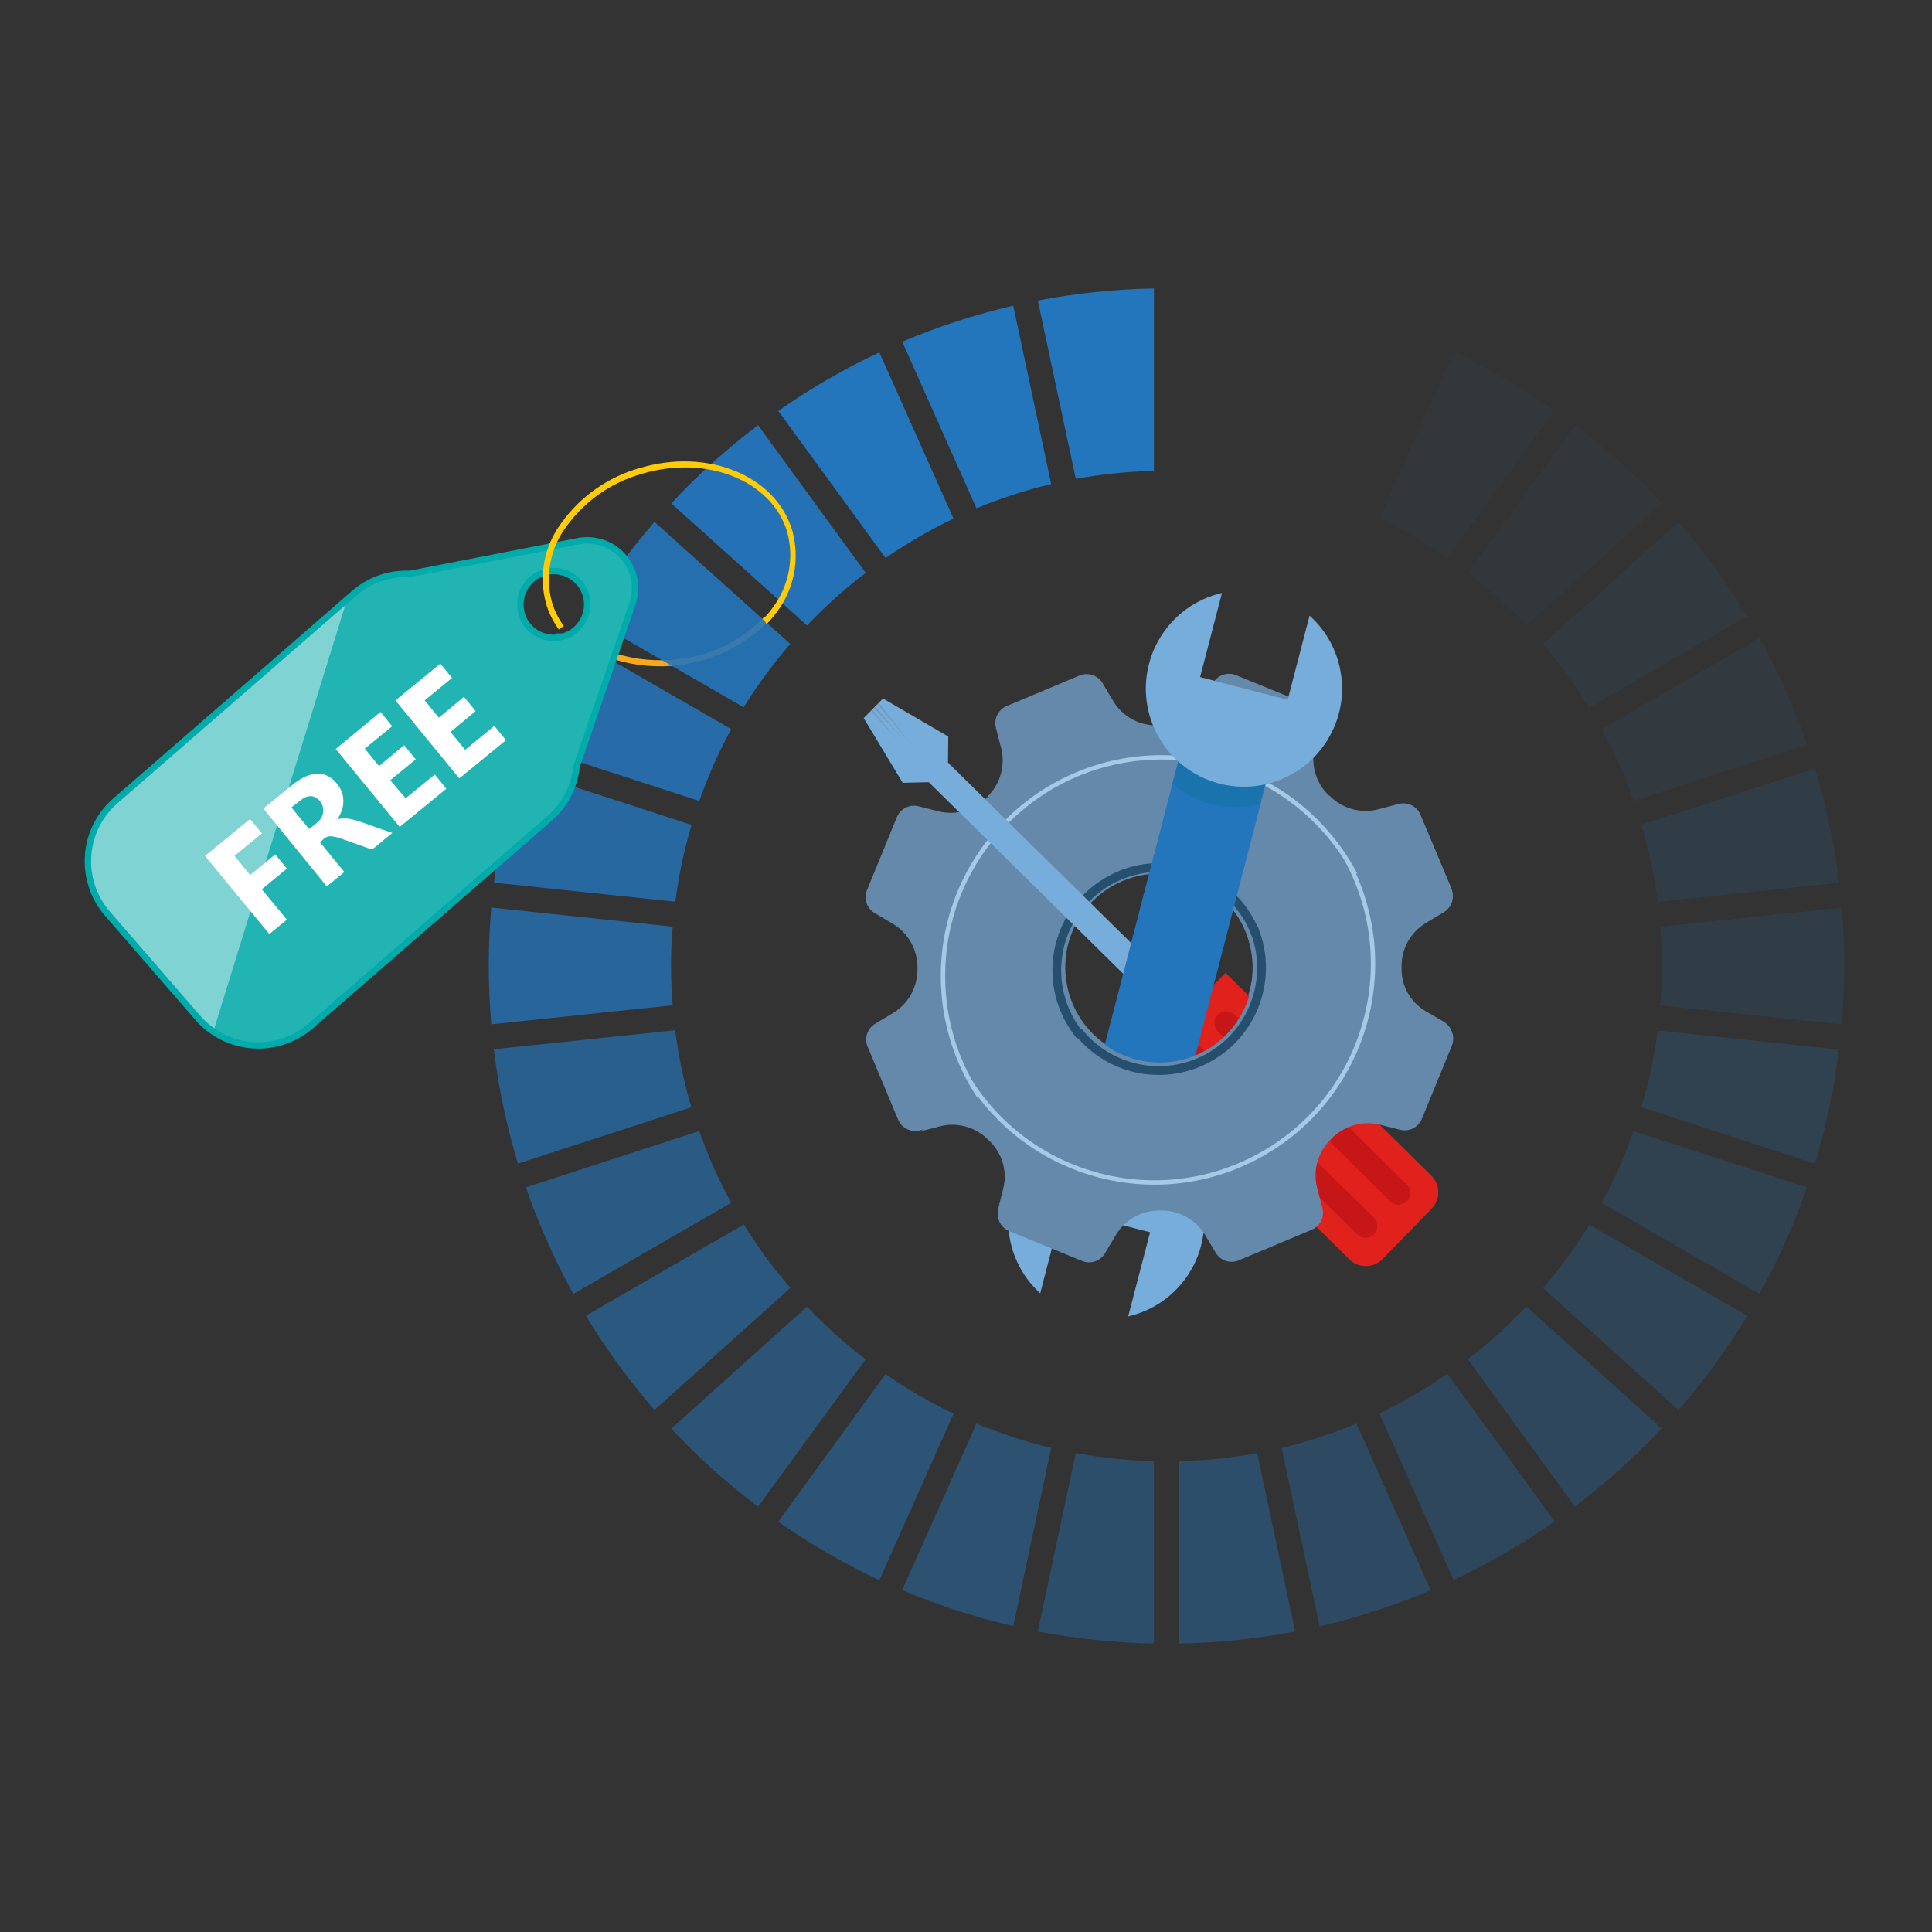 <svg xmlns="http://www.w3.org/2000/svg" xmlns:xlink="http://www.w3.org/1999/xlink" id="a" viewBox="0 0 220 220"><rect x="0" y="0" width="220" height="220" fill="#333333" stroke="none"/><defs><clipPath id="b"><path d="M65.86,61.62l-19.2,3.73c-2.31-.1-4.58.68-6.32,2.2l-27.22,23.66c-3.77,3.3-4.17,9.03-.9,12.82l10.33,11.9c3.3,3.77,9.03,4.17,12.82.9l27.22-23.65c1.74-1.51,2.84-3.64,3.07-5.93l6.37-18.54c.96-2.84-.55-5.92-3.39-6.89-.89-.3-1.85-.37-2.78-.19ZM64.07,72.5c-2.03.56-4.13-.63-4.68-2.66-.56-2.03.63-4.13,2.66-4.68,2-.55,4.07.6,4.66,2.58.6,2.02-.55,4.14-2.56,4.74-.03,0-.05.02-.08.02Z" style="fill:none;"></path></clipPath></defs><path d="M86.97,70.27l-.3.34c-2.56,2.5-5.89,4.07-9.45,4.44-2.39.3-4.82.08-7.12-.64l-.21.66c2.4.75,4.93.98,7.42.67,2.73-.33,5.34-1.31,7.62-2.86.79-.52,1.53-1.12,2.21-1.78l.3-.35c-.17-.15-.33-.31-.48-.48Z" style="fill:#f7a81e;"></path><g style="opacity:.1;"><path d="M180.96,80.56l17.98-10.38c-2.29-3.8-4.91-7.39-7.82-10.74l-15.41,13.9c1.94,2.27,3.69,4.69,5.25,7.23Z" style="fill:#2476bc;"></path></g><g style="opacity:.3;"><path d="M157.08,160.95l8.45,18.96c4.02-1.88,7.87-4.11,11.5-6.67l-12.21-16.8c-2.46,1.71-5.05,3.21-7.74,4.5Z" style="fill:#2476bc;"></path></g><g style="opacity:.85;"><path d="M83.26,83.03l-17.97-10.37c-2.16,3.88-3.97,7.94-5.42,12.13l19.76,6.42c.99-2.82,2.2-5.55,3.63-8.18Z" style="fill:#2476bc;"></path></g><g style="opacity:.9;"><path d="M90,73.33l-15.47-13.9c-2.91,3.35-5.53,6.94-7.82,10.74l17.97,10.37c1.58-2.54,3.36-4.96,5.31-7.22Z" style="fill:#2476bc;"></path></g><g style="opacity:.35;"><path d="M145.95,164.89l4.32,20.31c4.32-1.01,8.55-2.39,12.64-4.12l-8.45-18.97c-2.76,1.15-5.61,2.08-8.51,2.78Z" style="fill:#2476bc;"></path></g><path d="M108.58,59.05l-8.45-18.92c-4.02,1.88-7.87,4.11-11.5,6.67l12.21,16.74c2.46-1.7,5.05-3.2,7.74-4.49Z" style="fill:#2476bc;"></path><g style="opacity:.95;"><path d="M98.57,65.22l-12.25-16.8c-3.54,2.68-6.85,5.65-9.88,8.9l15.46,13.9c2.06-2.17,4.29-4.17,6.67-5.99Z" style="fill:#2476bc;"></path></g><g style="opacity:.25;"><path d="M175.71,146.67l15.43,13.9c2.91-3.35,5.53-6.94,7.82-10.74l-17.97-10.37c-1.57,2.54-3.33,4.95-5.28,7.22Z" style="fill:#2476bc;"></path></g><path d="M131.4,53.62v-20.77c-4.44.08-8.86.54-13.22,1.37l4.32,20.31c2.94-.54,5.91-.84,8.9-.91Z" style="fill:#2476bc;"></path><g style="opacity:.3;"><path d="M167.14,154.78l12.19,16.77c3.54-2.68,6.85-5.65,9.88-8.9l-15.4-13.87c-2.06,2.17-4.29,4.17-6.67,5.99Z" style="fill:#2476bc;"></path></g><path d="M119.7,55.12l-4.32-20.31c-4.32,1-8.55,2.37-12.64,4.1l8.45,18.97c2.76-1.15,5.61-2.07,8.51-2.76Z" style="fill:#2476bc;"></path><g style="opacity:.5;"><path d="M91.9,148.79l-15.46,13.9c3.03,3.23,6.34,6.2,9.88,8.87l12.25-16.77c-2.38-1.81-4.61-3.82-6.67-5.99Z" style="fill:#2476bc;"></path></g><g style="opacity:.8;"><path d="M78.74,93.93l-19.75-6.42c-1.29,4.25-2.21,8.6-2.75,13l20.66,2.17c.38-2.96,1-5.89,1.85-8.75Z" style="fill:#2476bc;"></path></g><g style="opacity:.2;"><path d="M182.38,136.97l17.97,10.37c2.16-3.88,3.97-7.94,5.42-12.13l-19.76-6.42c-.99,2.82-2.2,5.55-3.63,8.18Z" style="fill:#2476bc;"></path></g><g style="opacity:.5;"><path d="M100.84,156.47l-12.21,16.8c3.63,2.55,7.48,4.78,11.5,6.67l8.45-18.96c-2.7-1.29-5.29-2.8-7.74-4.5Z" style="fill:#2476bc;"></path></g><g style="opacity:.55;"><path d="M84.69,139.44l-17.98,10.38c2.29,3.8,4.91,7.39,7.82,10.74l15.47-13.9c-1.96-2.27-3.73-4.68-5.3-7.23Z" style="fill:#2476bc;"></path></g><g style="opacity:.6;"><path d="M79.62,128.79l-19.74,6.42c1.45,4.19,3.26,8.25,5.41,12.13l17.98-10.38c-1.44-2.62-2.66-5.35-3.65-8.17Z" style="fill:#2476bc;"></path></g><g style="opacity:.4;"><path d="M134.26,166.38v20.77c4.44-.08,8.86-.54,13.22-1.37l-4.32-20.31c-2.94.54-5.91.85-8.9.91Z" style="fill:#2476bc;"></path></g><g style="opacity:.75;"><path d="M76.41,109.78c0-1.43.08-2.86.19-4.26l-20.66-2.17c-.18,2.1-.28,4.21-.29,6.35,0,2.33.1,4.65.29,6.94l20.66-2.17c-.12-1.55-.2-3.11-.19-4.7Z" style="fill:#2476bc;"></path></g><g style="opacity:.65;"><path d="M76.89,117.31l-20.66,2.17c.54,4.41,1.46,8.77,2.75,13.02l19.75-6.41c-.85-2.87-1.46-5.81-1.85-8.78Z" style="fill:#2476bc;"></path></g><g style="opacity:.4;"><path d="M122.5,165.46l-4.32,20.32c4.36.83,8.78,1.29,13.22,1.37v-20.77c-2.99-.07-5.96-.38-8.9-.92Z" style="fill:#2476bc;"></path></g><g style="opacity:.45;"><path d="M111.19,162.11l-8.45,18.96c4.09,1.73,8.31,3.1,12.64,4.1l4.32-20.3c-2.91-.69-5.75-1.62-8.51-2.77Z" style="fill:#2476bc;"></path></g><g style="opacity:.2;"><path d="M186.91,126.07l19.75,6.44c1.29-4.25,2.21-8.6,2.75-13l-20.66-2.17c-.38,2.96-1,5.88-1.85,8.73Z" style="fill:#2476bc;"></path></g><g style="opacity:.05;"><path d="M164.82,63.53l12.21-16.8c-3.63-2.55-7.48-4.78-11.5-6.67l-8.45,18.96c2.7,1.29,5.29,2.8,7.74,4.5Z" style="fill:#2476bc;"></path></g><g style="opacity:.05;"><path d="M173.81,71.21l15.44-13.9c-3.03-3.24-6.33-6.22-9.87-8.9l-12.24,16.8c2.38,1.81,4.61,3.82,6.67,5.99Z" style="fill:#2476bc;"></path></g><g style="opacity:.1;"><path d="M186.04,91.21l19.74-6.42c-1.45-4.19-3.26-8.25-5.41-12.13l-17.99,10.38c1.44,2.62,2.66,5.35,3.66,8.17Z" style="fill:#2476bc;"></path></g><g style="opacity:.15;"><path d="M188.76,102.69l20.66-2.17c-.54-4.41-1.46-8.76-2.75-13l-19.75,6.41c.85,2.87,1.47,5.8,1.85,8.76Z" style="fill:#2476bc;"></path></g><g style="opacity:0;"><path d="M143.15,54.54l4.32-20.32c-4.36-.83-8.78-1.29-13.22-1.37v20.77c2.98.07,5.96.38,8.9.92Z" style="fill:#2476bc;"></path></g><g style="opacity:.15;"><path d="M189.25,110.22c0,1.43-.09,2.86-.19,4.26l20.66,2.17c.18-2.1.27-4.21.29-6.35,0-2.33-.1-4.65-.29-6.94l-20.67,2.17c.13,1.55.21,3.11.2,4.7Z" style="fill:#2476bc;"></path></g><g style="opacity:0;"><path d="M154.47,57.89l8.45-18.97c-4.09-1.73-8.31-3.1-12.64-4.1l-4.32,20.32c2.91.69,5.75,1.61,8.51,2.75Z" style="fill:#2476bc;"></path></g><path d="M161.86,127.26l3.41-8.31c.39-.97.02-2.08-.89-2.62l-2.08-1.21c-1.75-1.06-2.81-2.98-2.78-5.03v-.08c-.05-2.05,1-3.97,2.74-5.04l2.07-1.24c.93-.53,1.32-1.67.9-2.66l-3.48-8.3c-.41-.97-1.46-1.49-2.48-1.22l-2.34.61c-1.99.51-4.11-.09-5.54-1.56h-.05c-1.49-1.41-2.11-3.5-1.63-5.5l.59-2.35c.25-1.02-.27-2.06-1.24-2.47l-8.31-3.4c-.97-.4-2.08-.02-2.61.88l-1.24,2.1c-1.06,1.74-2.97,2.79-5.01,2.74h-.08c-2.05.05-3.96-.99-5.03-2.74l-1.23-2.07c-.54-.9-1.65-1.27-2.62-.87l-8.3,3.48c-.96.41-1.48,1.45-1.23,2.47l.61,2.34c.49,1.99-.11,4.09-1.58,5.51v.05c-1.42,1.48-3.52,2.11-5.51,1.63l-2.33-.59c-1.01-.25-2.06.27-2.46,1.24l-3.41,8.32c-.4.97-.02,2.08.89,2.61l2.07,1.22c1.76,1.06,2.82,2.98,2.79,5.03v.07c.04,2.05-1,3.97-2.75,5.04l-2.06,1.23c-.9.54-1.27,1.65-.86,2.62l3.47,8.3c.4.97,1.46,1.49,2.48,1.23l2.31-.61c1.99-.49,4.09.11,5.52,1.58l.07.07c1.48,1.41,2.1,3.5,1.62,5.49l-.59,2.35c-.26,1.01.28,2.06,1.25,2.45l8.3,3.41c.97.4,2.08.02,2.61-.88l1.24-2.09c1.06-1.75,2.96-2.81,5.01-2.78h.08c2.05-.05,3.97,1,5.04,2.75l1.24,2.06c.54.9,1.65,1.27,2.62.87l8.3-3.48c.96-.4,1.49-1.46,1.22-2.47l-.6-2.32c-.5-1.99.1-4.09,1.57-5.52l.05-.05c1.42-1.48,3.52-2.1,5.51-1.62l2.33.59c1,.23,2.02-.3,2.41-1.25ZM127.92,120.02c-5.45-2.24-8.05-8.47-5.82-13.92,2.24-5.45,8.47-8.05,13.92-5.82,5.44,2.24,8.05,8.46,5.82,13.91-2.23,5.45-8.46,8.06-13.91,5.83,0,0,0,0-.01,0Z" style="fill:#6589ab;"></path><circle cx="132.27" cy="111.13" r="24.89" style="fill:none; stroke:#a5c9e7; stroke-miterlimit:10; stroke-width:.5px;"></circle><circle cx="132.04" cy="110.48" r="11.7" style="fill:none; stroke:#264f6e; stroke-miterlimit:10;"></circle><path d="M157.43,143.38c-1.04,1.05-2.73,1.06-3.78.02,0,0-.02-.02-.02-.02l-23.43-23.08,9.35-9.52,23.43,23.08c1.05,1.03,1.07,2.72.04,3.77-.01.01-.03.03-.04.04l-5.54,5.71Z" style="fill:#e1211c;"></path><polygon points="107.95 86.84 107.98 83.87 100.55 79.54 98.35 81.77 102.79 89.14 105.76 89.07 130.11 113.06 132.3 110.83 107.95 86.84" style="fill:#77addb;"></polygon><path d="M160.19,134.88l-19.63-19.34c-.25-.25-.6-.38-.95-.38-.36,0-.7.14-.95.4-.25.26-.38.6-.38.95,0,.36.14.7.4.95l19.63,19.33c.25.25.6.39.95.38.36,0,.7-.14.95-.39.25-.26.38-.6.38-.95,0-.36-.14-.7-.4-.95Z" style="fill:#c71617;"></path><path d="M156.46,138.67l-19.64-19.32c-.51-.53-1.35-.54-1.87-.03-.01.01-.02.02-.03.03-.25.25-.38.6-.38.95,0,.36.14.7.4.95l19.63,19.33c.26.25.6.38.95.38.73,0,1.32-.58,1.32-1.3,0-.01,0-.03,0-.04,0-.36-.13-.7-.38-.95Z" style="fill:#c71617;"></path><rect x="129.05" y="111.16" width="8" height="5.19" transform="translate(-41.37 128.65) rotate(-45.41)" style="fill:#c71617;"></rect><polygon points="99.78 81.4 102.27 84.32 99.19 80.99 99.32 80.79 99.78 81.4" style="fill:#729abc;"></polygon><polygon points="100.15 81.03 102.96 84.32 99.56 80.62 99.69 80.42 100.15 81.03" style="fill:#729abc;"></polygon><polygon points="100.54 80.65 103.73 84.69 99.95 80.24 100.09 80.04 100.54 80.65" style="fill:#729abc;"></polygon><rect x="130.55" y="113.84" width=".8" height="3.75" transform="translate(-43.38 127.82) rotate(-45.44)" style="fill:#e1211c;"></rect><rect x="131.58" y="112.8" width=".8" height="3.75" transform="translate(-42.33 128.25) rotate(-45.44)" style="fill:#e1211c;"></rect><rect x="132.81" y="111.72" width=".8" height="3.75" transform="translate(-41.2 128.8) rotate(-45.44)" style="fill:#e1211c;"></rect><rect x="133.8" y="110.53" width=".8" height="3.75" transform="translate(-40.05 129.16) rotate(-45.44)" style="fill:#e1211c;"></rect><rect x="134.87" y="109.62" width=".8" height="3.75" transform="translate(-39.08 129.65) rotate(-45.44)" style="fill:#e1211c;"></rect><rect x="108.86" y="103.56" width="49.85" height="10.3" transform="translate(-5 210.97) rotate(-75.48)" style="fill:#2476bc;"></rect><path d="M134.98,83.93l-1.47,5.28c1.31,1.16,2.89,1.97,4.59,2.38,1.73.42,3.54.42,5.27,0l1.46-5.27-9.85-2.39Z" style="fill:#1b73ae;"></path><path d="M132.76,133.51l1.4-5.38c-2.7-2.45-6.43-3.42-9.98-2.59l-1.39,5.38,9.97,2.59Z" style="fill:#1b73ae;"></path><path d="M149.12,70.11l-2.49,9.58-9.97-2.59,2.49-9.58c-6.01,1.38-9.77,7.38-8.39,13.39s7.38,9.77,13.39,8.39c6.01-1.38,9.77-7.38,8.39-13.39-.51-2.24-1.7-4.26-3.41-5.8h0Z" style="fill:#77addb;"></path><path d="M118.44,147.31l2.49-9.58,10.03,2.59-2.49,9.58c6.01-1.38,9.76-7.37,8.37-13.38-1.38-6.01-7.37-9.76-13.38-8.37-6.01,1.38-9.76,7.37-8.37,13.38.51,2.23,1.7,4.25,3.4,5.78h-.05Z" style="fill:#77addb;"></path><path d="M164.45,116.48l-2.07-1.22c-1.76-1.05-2.83-2.97-2.78-5.03v-.07c-.06-2.05.99-3.97,2.74-5.04l2.07-1.25c.9-.53,1.27-1.65.87-2.61l-2.74-6.55-20.44,12.08c1.96,5.54-.95,11.63-6.49,13.59-4.08,1.44-8.62.27-11.5-2.96l-19.37,11.43h0l2.31-.6c1.99-.5,4.1.1,5.52,1.58l.07.06c1.48,1.41,2.1,3.5,1.62,5.49l-.59,2.35c-.25,1.02.28,2.06,1.25,2.46l8.3,3.4c.97.4,2.08.03,2.61-.88l1.24-2.09c1.05-1.75,2.96-2.81,5.01-2.77h.08c2.05-.05,3.97,1,5.04,2.74l1.24,2.07c.54.9,1.65,1.27,2.62.86l8.3-3.48c.96-.4,1.49-1.46,1.22-2.47l-.6-2.32c-.5-1.99.1-4.09,1.57-5.51l.05-.06c1.42-1.48,3.52-2.1,5.51-1.62l2.33.59c1.02.25,2.06-.27,2.47-1.24l3.41-8.32c.4-.96.03-2.07-.86-2.61Z" style="fill:#6589ab;"></path><path d="M153.32,97.85c6.57,12.08,2.11,27.2-9.97,33.77-11.49,6.25-25.85,2.55-32.89-8.48" style="fill:none; stroke:#a5c9e7; stroke-miterlimit:10; stroke-width:.5px;"></path><path d="M142.77,105.74c2.46,5.98-.38,12.82-6.36,15.28-4.83,1.99-10.4.54-13.64-3.56" style="fill:none; stroke:#264f6e; stroke-miterlimit:10;"></path><path d="M65.86,61.62l-19.2,3.73c-2.31-.1-4.58.68-6.32,2.2l-27.22,23.66c-3.77,3.3-4.17,9.03-.9,12.82l10.33,11.9c3.3,3.77,9.03,4.17,12.82.9l27.22-23.65c1.74-1.51,2.84-3.64,3.07-5.93l6.37-18.54c.96-2.84-.55-5.92-3.39-6.89-.89-.3-1.85-.37-2.78-.19ZM64.07,72.5c-2.03.56-4.13-.63-4.68-2.66s.63-4.13,2.66-4.68c2-.55,4.07.6,4.66,2.58.6,2.02-.55,4.14-2.56,4.74-.03,0-.05.02-.08.02Z" style="fill:#22b4b2;"></path><g style="clip-path:url(#b);"><polygon points="24.29 117.45 9.28 100.7 11.22 91.98 39.7 67.67 24.29 117.45" style="fill:#fff; isolation:isolate; opacity:.42;"></polygon></g><path d="M65.86,61.62l-19.2,3.73c-2.31-.1-4.58.68-6.32,2.2l-27.22,23.66c-3.77,3.3-4.17,9.03-.9,12.82l10.33,11.9c3.3,3.77,9.03,4.17,12.82.9l27.22-23.65c1.74-1.51,2.84-3.64,3.07-5.93l6.37-18.54c.96-2.84-.55-5.92-3.39-6.89-.89-.3-1.85-.37-2.78-.19ZM64.07,72.5c-2.03.56-4.13-.63-4.68-2.66s.63-4.13,2.66-4.68c2-.55,4.07.6,4.66,2.58.6,2.02-.55,4.14-2.56,4.74-.03,0-.05.02-.08.02Z" style="fill:none; stroke:#00abab; stroke-miterlimit:10; stroke-width:.73px;"></path><path d="M29.83,94.9l-3.13,2.56,1.78,2.18,2.86-2.35,1.33,1.62-2.86,2.36,2.86,3.45-2,1.64-7.33-8.89,5.13-4.2,1.36,1.63Z" style="fill:#fff;"></path><path d="M44.67,94.85l-2.3,1.9-3.25-1.16-.68-.23c-.19-.05-.38-.09-.58-.11-.16-.03-.33-.03-.49,0-.15.04-.28.11-.4.2l-.54.45,2.78,3.4-2,1.64-7.22-8.87,3.17-2.59c2.15-1.76,3.89-1.85,5.21-.24.24.29.43.61.56.95.11.33.17.68.17,1.04,0,.36-.06.72-.18,1.06-.13.36-.3.71-.52,1.03h0c.18-.07.36-.11.55-.11.21-.02.41-.02.62,0,.22.03.44.08.66.13.22.05.43.11.64.18l3.79,1.33ZM33.18,91.93l2.02,2.48.87-.7c.39-.29.65-.72.73-1.2.06-.46-.07-.92-.37-1.27-.64-.77-1.42-.78-2.34,0l-.9.7Z" style="fill:#fff;"></path><path d="M50.83,89.81l-5.32,4.36-7.28-8.88,5.1-4.22,1.33,1.63-3.12,2.55,1.62,1.98,2.86-2.38,1.32,1.62-2.9,2.38,1.75,2.05,3.32-2.71,1.31,1.62Z" style="fill:#fff;"></path><path d="M57.62,84.28l-5.32,4.36-7.27-8.88,5.11-4.19,1.33,1.63-3.11,2.55,1.61,1.97,2.86-2.37,1.33,1.62-2.86,2.38,1.67,2.03,3.32-2.72,1.32,1.62Z" style="fill:#fff;"></path><path d="M72.86,53.29c-3.59,1.02-6.74,3.21-8.92,6.24-1.98,2.64-2.63,6.05-1.75,9.24.32,1.05.8,2.03,1.45,2.91l.56-.4c-.6-.82-1.06-1.74-1.35-2.71-.81-2.98-.2-6.17,1.66-8.64,2.1-2.9,5.12-5,8.57-5.97,7.38-2.21,14.81.75,16.56,6.61.81,2.98.2,6.17-1.66,8.64-.33.45-.69.88-1.08,1.28.1.14.22.27.31.42s0,.11.08.17c.43-.45.82-.92,1.19-1.42,1.98-2.64,2.62-6.05,1.74-9.24-1.86-6.27-9.67-9.44-17.36-7.12Z" style="fill:#ffcc07;"></path></svg>